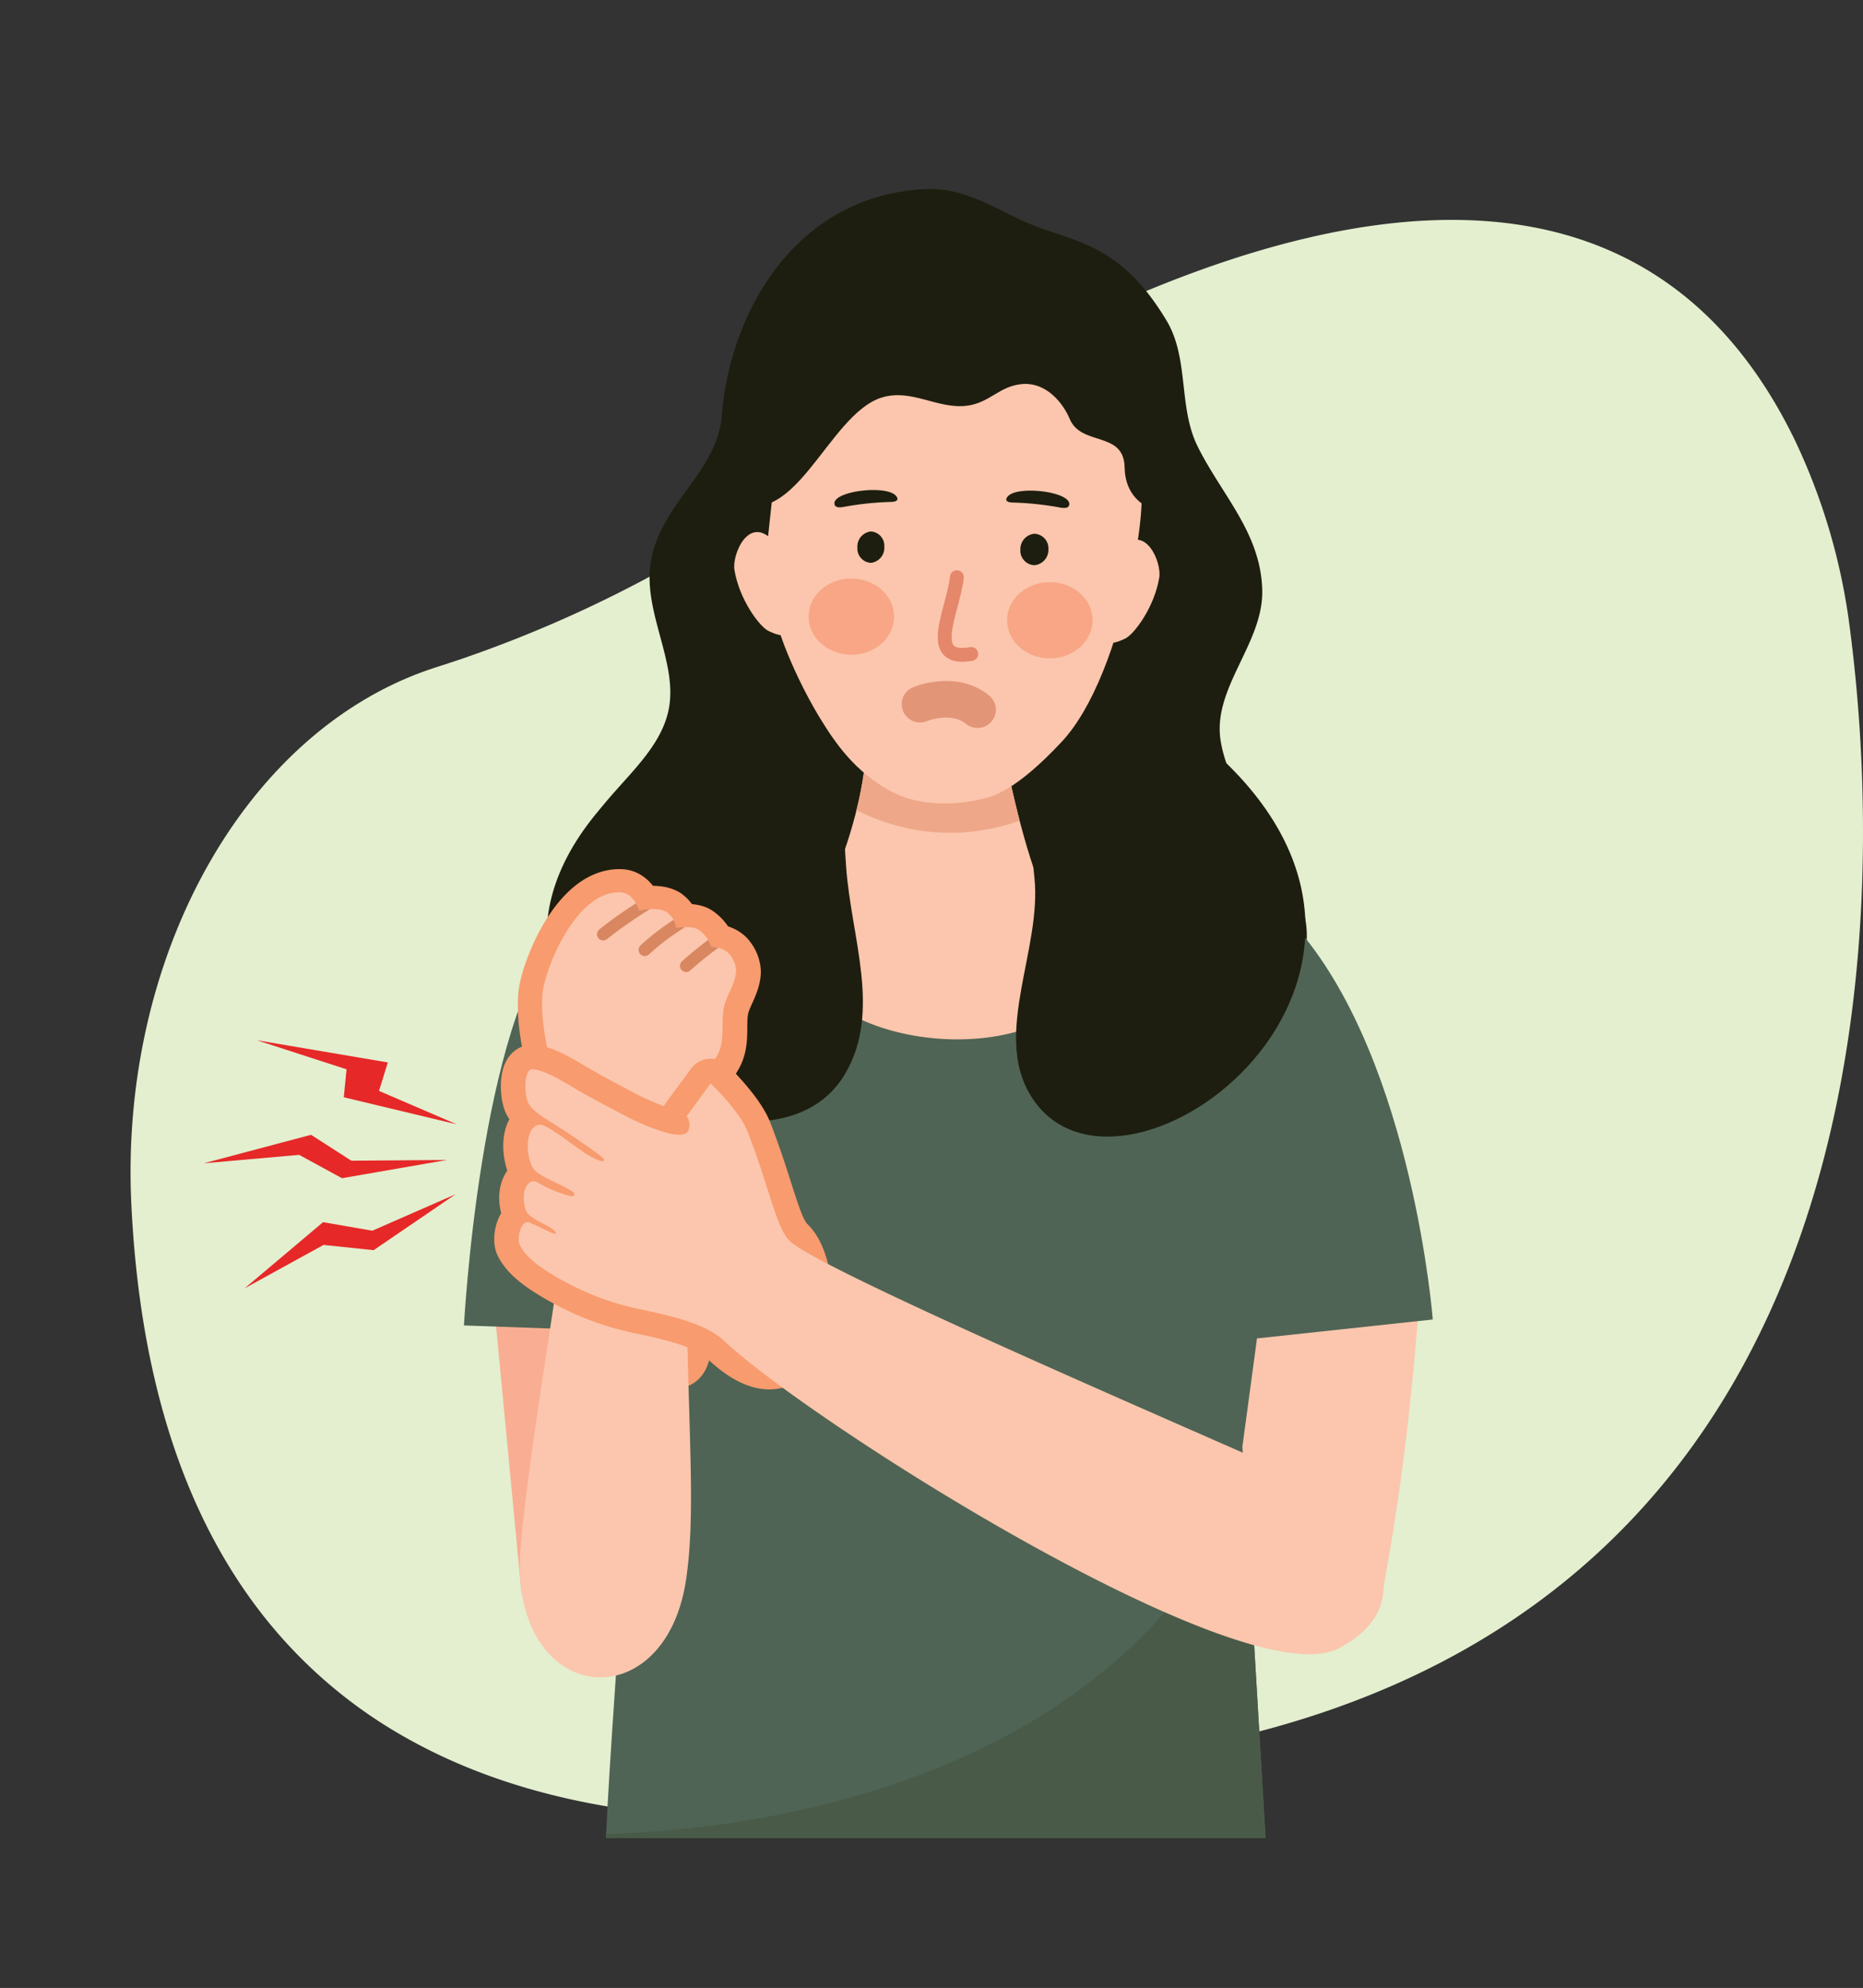 <?xml version="1.0" encoding="UTF-8"?> <svg xmlns="http://www.w3.org/2000/svg" xmlns:xlink="http://www.w3.org/1999/xlink" width="402.872" height="429.768" viewBox="0 0 402.872 429.768"><rect x="0" y="0" width="402.872" height="429.768" fill="#333333" stroke="none"/><defs><clipPath id="clip-path"><rect id="Rectangle_2636" data-name="Rectangle 2636" width="402.872" height="429.768" fill="none"></rect></clipPath><clipPath id="clip-path-2"><rect id="Rectangle_2638" data-name="Rectangle 2638" width="397.36" height="397.353" fill="none"></rect></clipPath><clipPath id="clip-path-3"><path id="Path_20419" data-name="Path 20419" d="M546.4,843.769c-12.391.3-38.329-5.656-38.3-40.1,0,0-30.467,3.542-44.339,19-17.379,19.369-20.836,85.077-20.836,85.077l38.35,1.364s-6.8,87.456-7.632,109.459H616.282l-5.021-84.618,3.157-23.4,38.015-4.089s-4.286-54.971-28.759-83.929c-12.432-14.71-41.476-19.414-41.476-19.414s.734,39.764-35.8,40.647" transform="translate(-442.927 -803.122)" fill="none"></path></clipPath><clipPath id="clip-path-5"><path id="Path_20422" data-name="Path 20422" d="M772.682,678.567c3.106,12.343-7.115,41.938-15.1,48.765,4.907,25.793,61.693,27.838,64.365,3.288-13.4-5.21-20.413-54.191-20.413-54.191Z" transform="translate(-757.584 -676.43)" fill="none"></path></clipPath><clipPath id="clip-path-7"><path id="Path_20437" data-name="Path 20437" d="M517.83,874.879c-.471,5.817,1.141,13.7,3.185,19.27,2.674,7.284,1.631,16.113,2.335,23.682.521,5.6,26.218,54.279,25.77,29.894-.147-8.021-.952-19.292-1.58-29.508-.253-4.117-.986-13-.291-17.184.559-3.365,7.154-10.224,8.6-13.326,1.507-3.231.518-6.631,1.224-9.947.579-2.721,2.529-5.128,2.629-7.946a5.71,5.71,0,0,0-1.124-3.148c-1.283-1.983-4.225-2.012-4.225-2.012a7.191,7.191,0,0,0-2.791-3.682c-1.473-.949-4.828-.417-4.828-.417a5.027,5.027,0,0,0-2.032-3.386c-2.183-1.247-5.927-.376-5.927-.376s-1.223-3.737-3.942-3.886c-.152-.008-.3-.012-.451-.012-9.605,0-16.147,16.947-16.555,21.986" transform="translate(-517.748 -852.893)" fill="none"></path></clipPath><clipPath id="clip-path-9"><path id="Path_20441" data-name="Path 20441" d="M501.124,873.612c-.471,5.817,1.141,13.7,3.185,19.27,2.674,7.284,1.631,16.113,2.335,23.682.521,5.6-10.94,68.968-10.41,82.1,1.177,29.147,31.437,30.679,35.9,1.809,2.037-13.188.732-29.629.284-54.015-.147-8.021-.952-19.292-1.58-29.508-.253-4.118-.986-13-.291-17.184.559-3.364,7.154-10.224,8.6-13.326,1.508-3.231.518-6.631,1.224-9.948.579-2.721,2.529-5.128,2.629-7.946a5.708,5.708,0,0,0-1.124-3.149c-1.283-1.983-4.225-2.012-4.225-2.012a7.19,7.19,0,0,0-2.791-3.682c-1.473-.949-4.827-.417-4.827-.417A5.029,5.029,0,0,0,528,855.9c-2.183-1.247-5.927-.376-5.927-.376s-1.223-3.736-3.942-3.886c-.152-.008-.3-.013-.451-.013-9.6,0-16.147,16.947-16.555,21.986" transform="translate(-496.217 -851.626)" fill="none"></path></clipPath><clipPath id="clip-path-10"><rect id="Rectangle_2642" data-name="Rectangle 2642" width="397.369" height="397.369" fill="none"></rect></clipPath></defs><g id="Group_5679" data-name="Group 5679" transform="translate(0 0.003)"><g id="Group_5660" data-name="Group 5660" transform="translate(0 -0.003)"><g id="Group_5659" data-name="Group 5659" clip-path="url(#clip-path)"><path id="Path_20414" data-name="Path 20414" d="M358.248,539.128q-10.365,2.19-20.637,5.031s0,0,0,0q-.589.158-1.177.323c-26.012,7.252-93.9,22.051-145.9-3.15q-3.046-1.472-6.013-3.135a103.985,103.985,0,0,1-31.471-26.934c-15.653-20.055-26.29-48.524-28.236-88.43-2.6-53.207,24.087-101.769,64.215-115.677q1.107-.383,2.236-.742,2.832-.9,5.65-1.87a273.843,273.843,0,0,0,43.568-19.5q13.3-7.366,26.081-16.2,2.7-1.859,5.516-3.756c.488-.331.978-.658,1.472-.989h0c7.607-5.081,15.818-10.3,24.456-15.4.3-.18.609-.358.914-.539,63.192-37.1,148.572-67.24,185.688,9.473a133.331,133.331,0,0,1,11.838,40.644c6.54,49.959,14.721,208.537-138.2,240.847" transform="translate(-96.405 -162.335)" fill="#e3efcf"></path></g></g><g id="Group_5662" data-name="Group 5662" transform="translate(0.01 0.013)"><g id="Group_5661" data-name="Group 5661" clip-path="url(#clip-path-2)"><path id="Path_20415" data-name="Path 20415" d="M603.436,367.377c-21.813,2.036-49.659-1.273-56.636-26.26a31.045,31.045,0,0,1,1.058-20.35c4.378-9.968,16.607-16.985,18.758-27.947,1.931-9.84-5.142-20.314-4.027-30.723,1.416-13.226,14.552-20.232,15.513-32.819,1.638-21.454,15.322-47.22,43.574-48.861,10.3-.6,17.128,5.741,26.442,8.8,9.776,3.215,17.649,5.538,26.09,19.513,5.009,8.293,2.526,18.72,6.783,27.31,5.192,10.479,13.715,18.726,13.965,31.154.23,11.44-10.818,21.072-9,32.449,3.149,19.685,29.438,34.474,13.611,56.126-16.517,22.6-72.238,15.31-96.132,11.6" transform="translate(-422.008 -139.534)" fill="#1d1e0f" fill-rule="evenodd"></path><path id="Path_20416" data-name="Path 20416" d="M1194.661,1227.994l-38.135,3.441-9.188,58.465,38.559,7.068c4.792-25.633,6.627-42.646,8.763-68.974" transform="translate(-887.455 -949.846)" fill="#fbc6ad" fill-rule="evenodd"></path><rect id="Rectangle_2637" data-name="Rectangle 2637" width="20.22" height="63.232" transform="translate(106.761 281.422) rotate(-5.442)" fill="#f9ae93"></rect><path id="Path_20417" data-name="Path 20417" d="M463.763,822.669c-17.379,19.369-20.836,85.077-20.836,85.077l38.35,1.364s-8.508,109.382-7.655,114.266c47.971,7.818,97.069,9.912,142.973.474l-5.335-89.9,3.158-23.4,38.015-4.089s-4.286-54.971-28.759-83.928c-12.432-14.71-41.476-19.414-41.476-19.414s.734,39.764-35.8,40.647c-12.391.3-38.329-5.656-38.3-40.1,0,0-30.467,3.542-44.339,19" transform="translate(-342.605 -621.215)" fill="#4f6455" fill-rule="evenodd"></path></g></g><g id="Group_5664" data-name="Group 5664" transform="translate(100.331 181.92)"><g id="Group_5663" data-name="Group 5663" clip-path="url(#clip-path-3)"><path id="Path_20418" data-name="Path 20418" d="M549.6,1433.2s125.057,4.868,151-92.866l11.65,122.081L551,1466.492Z" transform="translate(-525.439 -1218.647)" fill="#495b48" fill-rule="evenodd"></path></g></g><g id="Group_5666" data-name="Group 5666" transform="translate(0.01 0.013)"><g id="Group_5665" data-name="Group 5665" clip-path="url(#clip-path-2)"><path id="Path_20420" data-name="Path 20420" d="M801.537,676.43s7.015,48.981,20.413,54.191c-2.672,24.55-59.458,22.505-64.365-3.288,7.983-6.827,18.2-36.422,15.1-48.765Z" transform="translate(-585.987 -523.221)" fill="#fbc6ad" fill-rule="evenodd"></path></g></g><g id="Group_5668" data-name="Group 5668" transform="translate(171.607 153.222)"><g id="Group_5667" data-name="Group 5667" clip-path="url(#clip-path-5)"><path id="Path_20421" data-name="Path 20421" d="M795.1,622.394s-34.352,29.444-70.568-11.373l15.716-25.84,65.741,26.66Z" transform="translate(-732.021 -605.85)" fill="#eea789" fill-rule="evenodd"></path></g></g><g id="Group_5670" data-name="Group 5670" transform="translate(0.01 0.013)"><g id="Group_5669" data-name="Group 5669" clip-path="url(#clip-path-2)"><path id="Path_20423" data-name="Path 20423" d="M1014.964,721.24c51.311,49.137-23.948,103.368-42.076,71.9-7.733-13.424,2.732-31.424,1.08-46.721-1.28-11.854-.311-20.413.069-22.293,1.908-9.451,32.977-.062,40.927-2.886" transform="translate(-750.292 -556.763)" fill="#1d1e0f" fill-rule="evenodd"></path><path id="Path_20424" data-name="Path 20424" d="M538.606,726.1c-51.311,49.137,29.761,94.028,47.889,62.561,7.733-13.424,1.2-29.221.1-44.568-.648-9.041-.883-16.164-1.262-18.043-1.908-9.451-29.73-7.31-46.724.05" transform="translate(-403.634 -556.721)" fill="#1d1e0f" fill-rule="evenodd"></path><path id="Path_20425" data-name="Path 20425" d="M708.85,509.217c-5.036-4.7-8.426,3.526-7.909,6.74,1.026,6.367,5.379,12.219,7.316,13.19,12.608,6.323.593-19.93.593-19.93" transform="translate(-542.134 -392.789)" fill="#fbc6ad" fill-rule="evenodd"></path><path id="Path_20426" data-name="Path 20426" d="M1054.163,516.487c5.036-4.7,8.426,3.526,7.908,6.74-1.026,6.367-5.379,12.219-7.316,13.19-12.608,6.323-.593-19.93-.593-19.93" transform="translate(-811.387 -398.412)" fill="#fbc6ad" fill-rule="evenodd"></path><path id="Path_20427" data-name="Path 20427" d="M795.291,376.013c6.568-7.045,11.911-20.825,15.152-36.63,3.576-17.441,3.517-28.974-7.235-42.649-13.766-17.509-18.988-18.709-45.468-17.521-7.737.347-15.038,7.115-18.557,14.051-4.658,9.18-5.566,21.2-7.742,41.152-1.435,13.153,7.933,30.731,11.629,36.72,3.157,5.114,7.362,11.4,15.318,15.693,5.625,3.035,13.571,3.308,20.81,1.312,5.416-1.493,11.731-7.448,16.092-12.127" transform="translate(-565.651 -215.725)" fill="#fbc6ad" fill-rule="evenodd"></path><path id="Path_20428" data-name="Path 20428" d="M694.814,286.811c14.188,9.505,21.413-18.058,33.439-21.577,6.355-1.859,11.878,2.533,18.113,1.836,5-.559,7.065-4.182,11.886-4.686,5.45-.57,9.094,4.164,10.5,7.521,2.507,6.005,11.734,2.506,11.872,10.5.16,9.29,9.516,10.578,11.229,9.141,2.641-2.216-.882-18.008-1.41-20.982-6.163-34.714-65.259-50.935-84.939-21.126-4.263,6.457-9.569,31.766-10.685,39.371" transform="translate(-537.435 -179.353)" fill="#1d1e0f" fill-rule="evenodd"></path><path id="Path_20429" data-name="Path 20429" d="M977.131,509.445a3.135,3.135,0,0,1,3.053,3.3,3.325,3.325,0,0,1-3.009,3.486,3.135,3.135,0,0,1-3.053-3.3,3.325,3.325,0,0,1,3.009-3.486" transform="translate(-753.475 -394.061)" fill="#1d1e0f" fill-rule="evenodd"></path><path id="Path_20430" data-name="Path 20430" d="M821.412,507.236a3.089,3.089,0,0,1,2.932,3.3,3.275,3.275,0,0,1-2.888,3.481,3.088,3.088,0,0,1-2.932-3.3,3.275,3.275,0,0,1,2.888-3.481" transform="translate(-633.122 -392.352)" fill="#1d1e0f" fill-rule="evenodd"></path><path id="Path_20431" data-name="Path 20431" d="M904.491,550.9c-.8,7.329-7.065,18.344,3.116,16.6" transform="translate(-697.577 -426.129)" fill="none" stroke="#e5876a" stroke-linecap="round" stroke-linejoin="round" stroke-width="2.995"></path><path id="Path_20432" data-name="Path 20432" d="M781.176,552.128c5.1,0,9.244,3.692,9.244,8.24s-4.142,8.24-9.244,8.24-9.244-3.692-9.244-8.24,4.142-8.24,9.244-8.24" transform="translate(-597.085 -427.076)" fill="#f8a686" fill-rule="evenodd"></path><path id="Path_20433" data-name="Path 20433" d="M970.669,555.6c5.1,0,9.244,3.692,9.244,8.24s-4.142,8.24-9.244,8.24-9.244-3.692-9.244-8.24,4.142-8.24,9.244-8.24" transform="translate(-743.654 -429.765)" fill="#f8a686" fill-rule="evenodd"></path><path id="Path_20434" data-name="Path 20434" d="M799.016,471.249a65.588,65.588,0,0,1,9.846-1c1.078-.03,1.787-.4,1.043-1.3-2.029-2.455-13.533-1.072-13.324,1.682.085,1.114,1.669.766,2.434.615" transform="translate(-616.148 -361.755)" fill="#1d1e0f" fill-rule="evenodd"></path><path id="Path_20435" data-name="Path 20435" d="M971.838,471.842a65.625,65.625,0,0,0-9.846-1c-1.079-.03-1.787-.4-1.044-1.3,2.029-2.455,13.533-1.072,13.324,1.682-.085,1.115-1.67.766-2.434.615" transform="translate(-743.047 -362.214)" fill="#1d1e0f" fill-rule="evenodd"></path></g></g><g id="Group_5672" data-name="Group 5672" transform="translate(117.28 193.194)"><g id="Group_5671" data-name="Group 5671" clip-path="url(#clip-path-7)"><path id="Path_20436" data-name="Path 20436" d="M593.975,876.2a82.837,82.837,0,0,1,8.084-6.343m-17.028,2.888a52.812,52.812,0,0,1,9.524-6.938m-18.528,3.563a95.771,95.771,0,0,1,9.972-6.9" transform="translate(-562.825 -860.306)" fill="none" stroke="#d88761" stroke-linecap="round" stroke-linejoin="round" stroke-width="2.674"></path></g></g><g id="Group_5674" data-name="Group 5674" transform="translate(0.01 0.013)"><g id="Group_5673" data-name="Group 5673" clip-path="url(#clip-path-2)"><path id="Path_20438" data-name="Path 20438" d="M549.12,947.724c.448,24.386-25.249-24.3-25.77-29.893-.7-7.569.339-16.4-2.335-23.682-2.044-5.568-3.656-13.453-3.185-19.27.414-5.118,7.154-22.517,17.006-21.974,2.72.15,3.942,3.886,3.942,3.886s3.743-.87,5.927.376a5.028,5.028,0,0,1,2.032,3.386s3.355-.533,4.828.417a7.191,7.191,0,0,1,2.791,3.682s2.942.029,4.225,2.012a5.711,5.711,0,0,1,1.124,3.148c-.1,2.817-2.05,5.225-2.629,7.946-.706,3.316.284,6.716-1.224,9.947-1.447,3.1-8.042,9.962-8.6,13.326-.695,4.182.037,13.066.291,17.184C548.169,928.433,548.973,939.7,549.12,947.724Z" transform="translate(-400.478 -659.712)" fill="none" stroke="#f89b6e" stroke-linecap="round" stroke-linejoin="round" stroke-width="10.596"></path><path id="Path_20439" data-name="Path 20439" d="M496.235,998.663c-.53-13.131,10.931-76.5,10.41-82.1-.7-7.569.339-16.4-2.335-23.682-2.044-5.568-3.656-13.453-3.185-19.27.414-5.118,7.154-22.517,17.006-21.974,2.719.15,3.942,3.887,3.942,3.887s3.744-.87,5.927.376a5.028,5.028,0,0,1,2.032,3.386s3.355-.533,4.827.417a7.191,7.191,0,0,1,2.791,3.682s2.942.029,4.225,2.012A5.711,5.711,0,0,1,543,868.547c-.1,2.818-2.05,5.225-2.629,7.946-.706,3.316.284,6.716-1.224,9.947-1.447,3.1-8.042,9.962-8.6,13.326-.695,4.182.038,13.066.291,17.184.628,10.216,1.433,21.487,1.58,29.508.448,24.386,1.753,40.827-.284,54.015-4.459,28.87-34.719,27.338-35.9-1.809" transform="translate(-383.824 -658.732)" fill="#fbc6ad" fill-rule="evenodd"></path></g></g><g id="Group_5676" data-name="Group 5676" transform="translate(112.402 192.907)"><g id="Group_5675" data-name="Group 5675" clip-path="url(#clip-path-9)"><path id="Path_20440" data-name="Path 20440" d="M593.744,874.936a82.79,82.79,0,0,1,8.084-6.342M584.8,871.482a52.805,52.805,0,0,1,9.524-6.938M575.8,868.107a95.765,95.765,0,0,1,9.972-6.9" transform="translate(-557.769 -859.039)" fill="none" stroke="#d88761" stroke-linecap="round" stroke-linejoin="round" stroke-width="2.674"></path></g></g><g id="Group_5678" data-name="Group 5678" transform="translate(0 -0.003)"><g id="Group_5677" data-name="Group 5677" clip-path="url(#clip-path-10)"><path id="Path_20442" data-name="Path 20442" d="M553.847,1057.651c7.5,7.053,4.446,39.135-14.267,21.517-3.768-3.548-10.565-5.225-18.422-6.87a58.438,58.438,0,0,1-16.411-6.122c-5.511-3.031-8.13-5.327-9.315-7.677-.753-1.492.311-5.634,2.065-4.907,2.383.988,5.726,2.879,5.73,2.363.01-1.36-5.7-2.9-6.417-4.821-1.518-4.075.412-7.578,2.616-6.1a28.979,28.979,0,0,0,7.27,2.946c.957-.268.356-.887.307-.922-2.642-1.9-7.7-3.314-8.845-5.432-1.354-2.5-1.747-8.351,1.328-9.167,1.7-.45,8.3,5.248,11.035,6.761.711.393,3.01,1.589,3.172.9.109-.464-3.466-2.84-4.88-3.837-6.8-4.8-10.987-6.413-11.766-9.009-.789-2.629-.514-7,1.185-6.807,3.518.4,7.44,3.328,12.452,6.057,1.689.919,5.445,2.932,8.049,4.271.122.063,11.557,5.954,13.114,2.987a2.89,2.89,0,0,0-.45-3.075l5.327-7.229s6.194,5.949,7.939,10.442C549.549,1046.495,550.883,1054.863,553.847,1057.651Z" transform="translate(-383.018 -789.306)" fill="none" stroke="#f89b6e" stroke-linecap="round" stroke-linejoin="round" stroke-width="10.59"></path><path id="Path_20443" data-name="Path 20443" d="M672.416,1145.7c-20.4,10.515-114.123-48.916-132.836-66.534-3.768-3.548-10.565-5.225-18.421-6.87a58.434,58.434,0,0,1-16.411-6.122c-5.511-3.031-8.13-5.327-9.315-7.677-.753-1.492.311-5.634,2.065-4.907,2.384.988,5.726,2.879,5.73,2.363.01-1.36-5.7-2.9-6.417-4.821-1.519-4.075.412-7.578,2.616-6.1a28.983,28.983,0,0,0,7.27,2.946c.957-.268.357-.887.307-.922-2.642-1.9-7.7-3.314-8.845-5.432-1.354-2.5-1.747-8.351,1.328-9.167,1.7-.45,8.3,5.248,11.035,6.761.711.392,3.01,1.589,3.173.9.109-.464-3.466-2.84-4.88-3.837-6.8-4.8-10.987-6.413-11.766-9.009-.789-2.63-.513-7,1.185-6.807,3.517.4,7.44,3.328,12.452,6.057,1.688.919,5.445,2.932,8.049,4.271.122.063,11.557,5.954,13.114,2.987a3.105,3.105,0,0,0-.349-3.143l5.175-7.122s6.245,5.91,7.991,10.4c4.886,12.576,6.22,20.944,9.184,23.732,7.5,7.053,105.155,48.5,109.88,51.115,16.038,8.874,27.6,27.188,8.688,36.937" transform="translate(-383.018 -789.306)" fill="#fbc6ad" fill-rule="evenodd"></path><path id="Path_20444" data-name="Path 20444" d="M878.3,668.428s7.221-3.053,12.442,1.19" transform="translate(-679.349 -516.193)" fill="none" stroke="#e39578" stroke-linecap="round" stroke-linejoin="round" stroke-width="7.915"></path><path id="Path_20445" data-name="Path 20445" d="M288.42,1010.981l-24.407-5.844.59-6.05-19.394-6.282,28.318,4.8-1.9,6.157Z" transform="translate(-189.665 -767.916)" fill="#e62828" fill-rule="evenodd"></path><path id="Path_20446" data-name="Path 20446" d="M279.168,1139.79l-17.718,12.088-10.836-1.135-17.06,9.382,16.958-14.295,10.65,1.843Z" transform="translate(-180.65 -881.606)" fill="#e62828" fill-rule="evenodd"></path><path id="Path_20447" data-name="Path 20447" d="M247.093,1088.494l-22.707,3.944-9.261-5.046-20.64,1.823,23.212-6.158,8.707,5.6Z" transform="translate(-150.43 -837.724)" fill="#e62828" fill-rule="evenodd"></path></g></g></g></svg> 